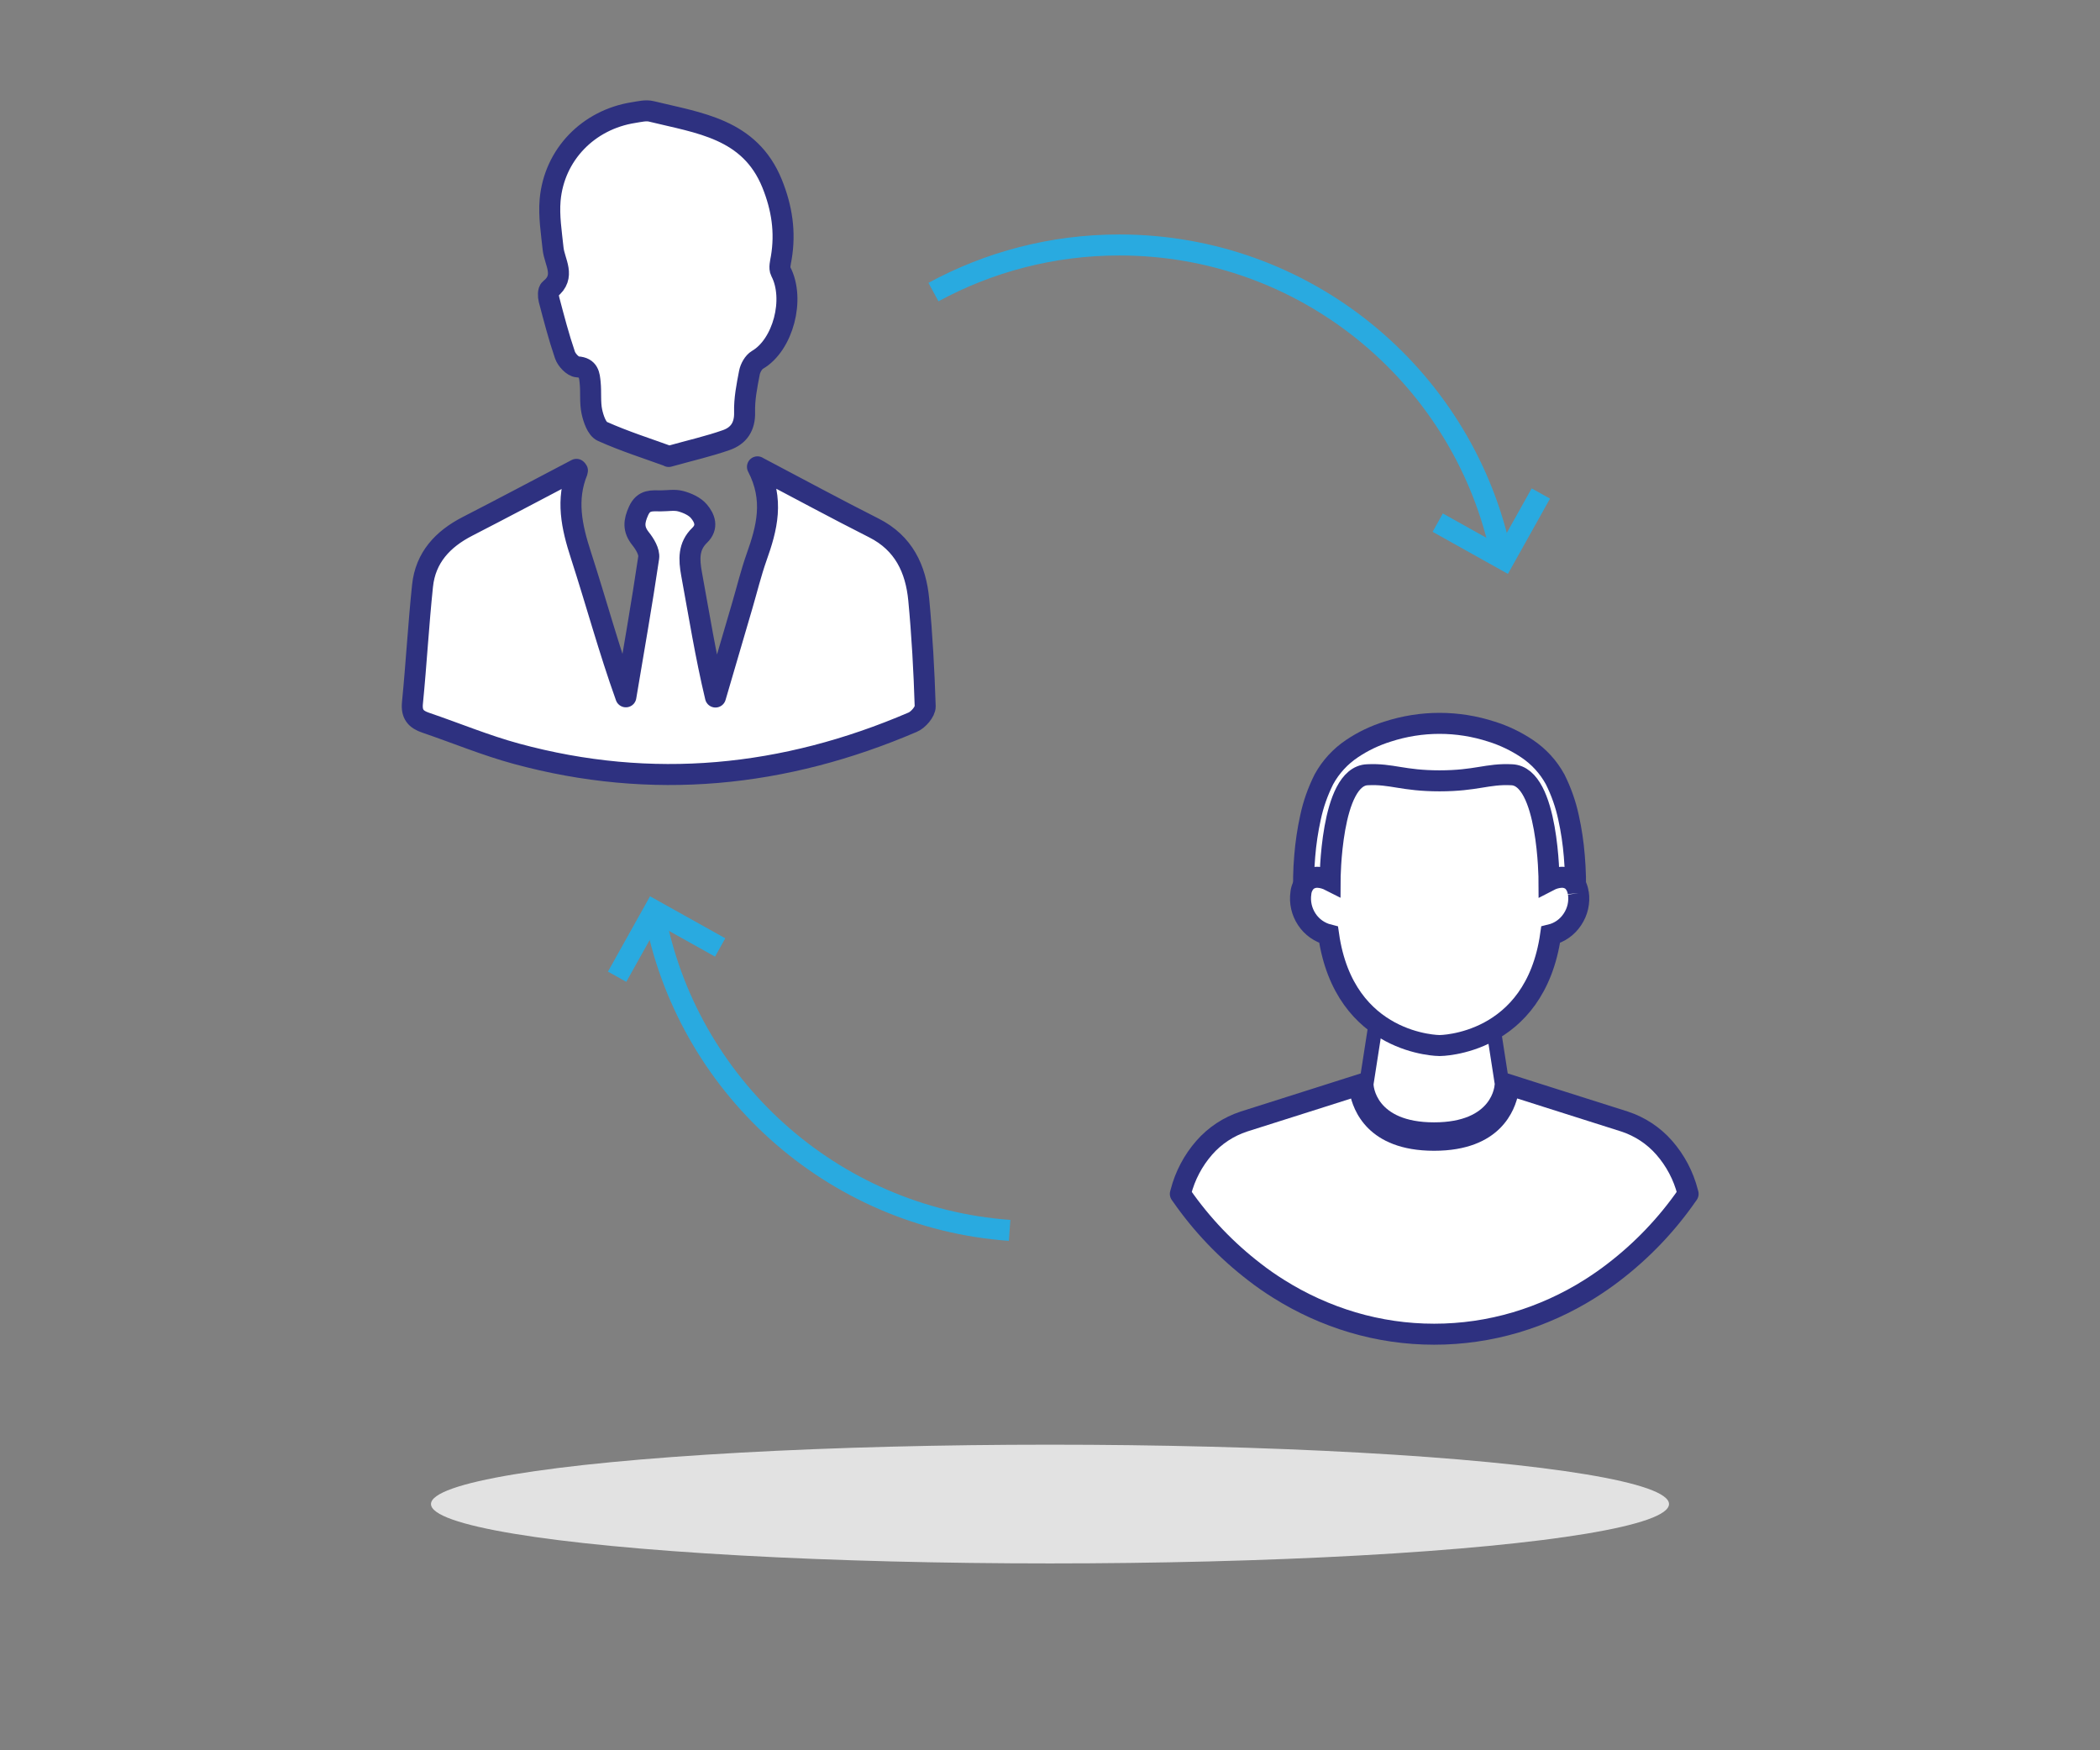 <?xml version="1.0" encoding="UTF-8"?>
<svg xmlns="http://www.w3.org/2000/svg" id="Layer_1" viewBox="0 0 300 250">
  <rect x="0" y="0" width="300" height="250" fill="#808080" stroke="none"/>
  <defs>
    <style>.cls-1,.cls-2,.cls-3,.cls-4{stroke-width:3px;}.cls-1,.cls-3{stroke-miterlimit:10;}.cls-1,.cls-4{stroke:#2e3180;}.cls-1,.cls-4,.cls-5{fill:#fff;}.cls-2,.cls-3{fill:none;stroke:#29aae0;}.cls-2,.cls-4{stroke-linejoin:round;}.cls-6{fill:#2e3180;}.cls-6,.cls-7,.cls-5{stroke-width:0px;}.cls-7{fill:#e2e2e2;}</style>
  </defs>
  <path class="cls-2" d="M93.48,130.34c4.55,24.62,25.28,43.57,50.75,45.4"></path>
  <polyline class="cls-3" points="102.88 135.33 93.44 130.06 88.16 139.51"></polyline>
  <path class="cls-2" d="M133.35,41.72c7.9-4.29,16.94-6.73,26.56-6.73,26.48,0,48.64,18.47,54.32,43.23"></path>
  <polyline class="cls-3" points="220.12 70.49 214.84 79.93 205.39 74.65"></polyline>
  <g id="ihepUE">
    <path class="cls-4" d="M108.21,66.69c5.97,3.14,11.26,6.01,16.63,8.72,4.26,2.15,5.99,5.84,6.41,10.25.48,5.06.76,10.15.92,15.23.02.75-.98,1.92-1.78,2.26-18.35,7.88-37.24,9.78-56.62,4.51-4.39-1.19-8.63-2.96-12.95-4.43-1.4-.47-2.06-1.2-1.9-2.82.55-5.57.86-11.17,1.44-16.73.42-4.04,2.89-6.68,6.41-8.49,5.2-2.67,10.37-5.42,15.58-8.15,0,0,.18.16.15.23-1.69,4.09-.82,8,.49,12.03,2.17,6.7,4.01,13.51,6.42,20.23,1.11-6.62,2.28-13.24,3.26-19.88.12-.84-.56-1.96-1.16-2.71-1.07-1.34-.97-2.46-.28-3.98.75-1.63,1.93-1.42,3.19-1.42.95,0,1.95-.19,2.83.05.93.25,1.98.72,2.58,1.42.83.97,1.36,2.25.12,3.45-1.62,1.56-1.53,3.44-1.16,5.49,1.07,5.84,2.01,11.71,3.42,17.61,1.27-4.34,2.55-8.68,3.82-13.03.68-2.32,1.25-4.67,2.05-6.94,1.47-4.12,2.57-8.22.13-12.91Z"></path>
    <path class="cls-4" d="M95.55,65.18c-3.02-1.1-6.34-2.15-9.51-3.57-.78-.35-1.27-1.8-1.49-2.83-.28-1.33-.1-2.75-.24-4.11-.11-1.09-.18-2.17-1.83-2.27-.64-.04-1.53-.98-1.77-1.69-.89-2.6-1.58-5.27-2.28-7.92-.12-.47-.14-1.27.14-1.49,2.31-1.82.64-3.85.44-5.81-.24-2.31-.62-4.65-.42-6.93.58-6.48,5.47-11.47,11.92-12.48.84-.13,1.76-.37,2.55-.17,6.78,1.67,14.05,2.45,17.24,10.31,1.41,3.49,1.93,6.94,1.31,10.61-.11.64-.33,1.45-.07,1.95,2.06,3.94.32,10.5-3.33,12.62-.56.33-1.02,1.16-1.15,1.83-.36,1.86-.74,3.76-.69,5.63.06,2.08-.85,3.37-2.59,3.99-2.49.88-5.07,1.46-8.25,2.35Z"></path>
  </g>
  <path class="cls-5" d="M240.51,170.41c-2.88,4.14-6.38,7.8-10.38,10.86-1.08.84-2.2,1.61-3.35,2.33-13.36,8.54-30.46,8.54-43.83,0-1.15-.72-2.27-1.49-3.35-2.33-4-3.06-7.51-6.73-10.38-10.86,1.23-4.68,4.47-8.37,8.65-9.7l10.97-3.48,3.93-1.25,3.45-1.1,1.43-9.19.06-.37.25-1.62.54-3.43,6.39,2.87,6.39-2.87.54,3.43,1.41,9.1.32,2.07,3.45,1.1,3.93,1.25,10.97,3.48c4.17,1.32,7.42,5.01,8.65,9.7"></path>
  <path class="cls-4" d="M204.87,190.57c-3.95,0-7.87-.57-11.65-1.69-3.72-1.11-7.27-2.72-10.56-4.79-1.2-.75-2.34-1.54-3.39-2.36-4.05-3.1-7.59-6.8-10.5-10.99l-.15-.21.07-.25c.6-2.34,1.75-4.52,3.34-6.34,1.52-1.74,3.48-3.03,5.68-3.75l10.97-3.48,3.93-1.25,3.12-.99,1.43-9.21.25-1.62.65-4.16,6.83,3.07,6.83-3.07.65,4.16,1.41,9.1.27,1.73,3.12.99,3.93,1.25,10.97,3.48c2.2.72,4.16,2.01,5.68,3.75,1.59,1.82,2.74,3.99,3.34,6.34l.07.25-.15.21c-2.91,4.19-6.45,7.89-10.5,10.99-1.05.81-2.2,1.61-3.39,2.36-3.29,2.07-6.84,3.68-10.56,4.79-3.78,1.12-7.71,1.69-11.66,1.69Z"></path>
  <path class="cls-6" d="M216.97,155.99l-.05.13c-.47,2.47-2.59,8.25-12.05,8.25s-11.58-5.78-12.05-8.25l-.05-.13,3.45-1.1,2.27-14.61,6.39,2.87,6.39-2.87,2.27,14.61,3.45,1.1Z"></path>
  <path class="cls-5" d="M213.52,154.89s-.14,5.42-8.65,5.42-8.65-5.42-8.65-5.42l1.43-9.19.84-5.42,6.39,2.87,6.39-2.87,1.95,12.54.32,2.07Z"></path>
  <path class="cls-5" d="M221.67,111.57c-1.88-3.52-5.46-5.46-8.77-6.54-4.71-1.53-9.79-1.53-14.51,0-3.31,1.08-6.89,3.02-8.77,6.54-3.39,6.49-2.81,16.6-2.81,16.6l3.54,3.75,15.3-1.94,15.3,1.94,3.54-3.75s.58-10.1-2.81-16.6"></path>
  <path class="cls-1" d="M205.64,103.32c2.52,0,5.03.4,7.43,1.18,1.8.56,3.5,1.38,5.06,2.42,1.68,1.12,3.06,2.62,4.03,4.39h0c.87,1.74,1.52,3.58,1.92,5.47.4,1.8.67,3.64.82,5.48.17,1.98.22,3.96.14,5.94v.2s-3.88,4.11-3.88,4.11l-15.51-1.97-15.51,1.97-3.87-4.11v-.2c-.09-1.98-.05-3.97.12-5.94.15-1.84.42-3.67.82-5.48.4-1.9,1.05-3.73,1.92-5.47h0c.97-1.77,2.35-3.27,4.03-4.39,1.56-1.05,3.27-1.86,5.06-2.42,2.4-.78,4.9-1.18,7.43-1.18Z"></path>
  <path class="cls-1" d="M225.46,127.56c-.07-.66-.36-1.27-.83-1.73-.46-.38-1.05-.56-1.65-.52-.59.04-1.17.21-1.69.48,0,0-.05-14.96-5.35-15.13-3.48-.17-5.02.87-10.29.87s-6.82-1.04-10.29-.87c-5.3.17-5.35,15.13-5.35,15.13-.53-.27-1.1-.44-1.69-.48-.6-.04-1.18.15-1.65.52-.47.46-.77,1.08-.83,1.73-.19,1.31.11,2.65.85,3.76.72,1.1,1.84,1.88,3.11,2.2,2.26,15.82,15.86,15.82,15.86,15.82,0,0,13.6,0,15.86-15.82,1.28-.31,2.39-1.1,3.11-2.2.74-1.1,1.05-2.44.85-3.76"></path>
  <ellipse class="cls-7" cx="150" cy="214.83" rx="88.43" ry="8.48"></ellipse>
</svg>
